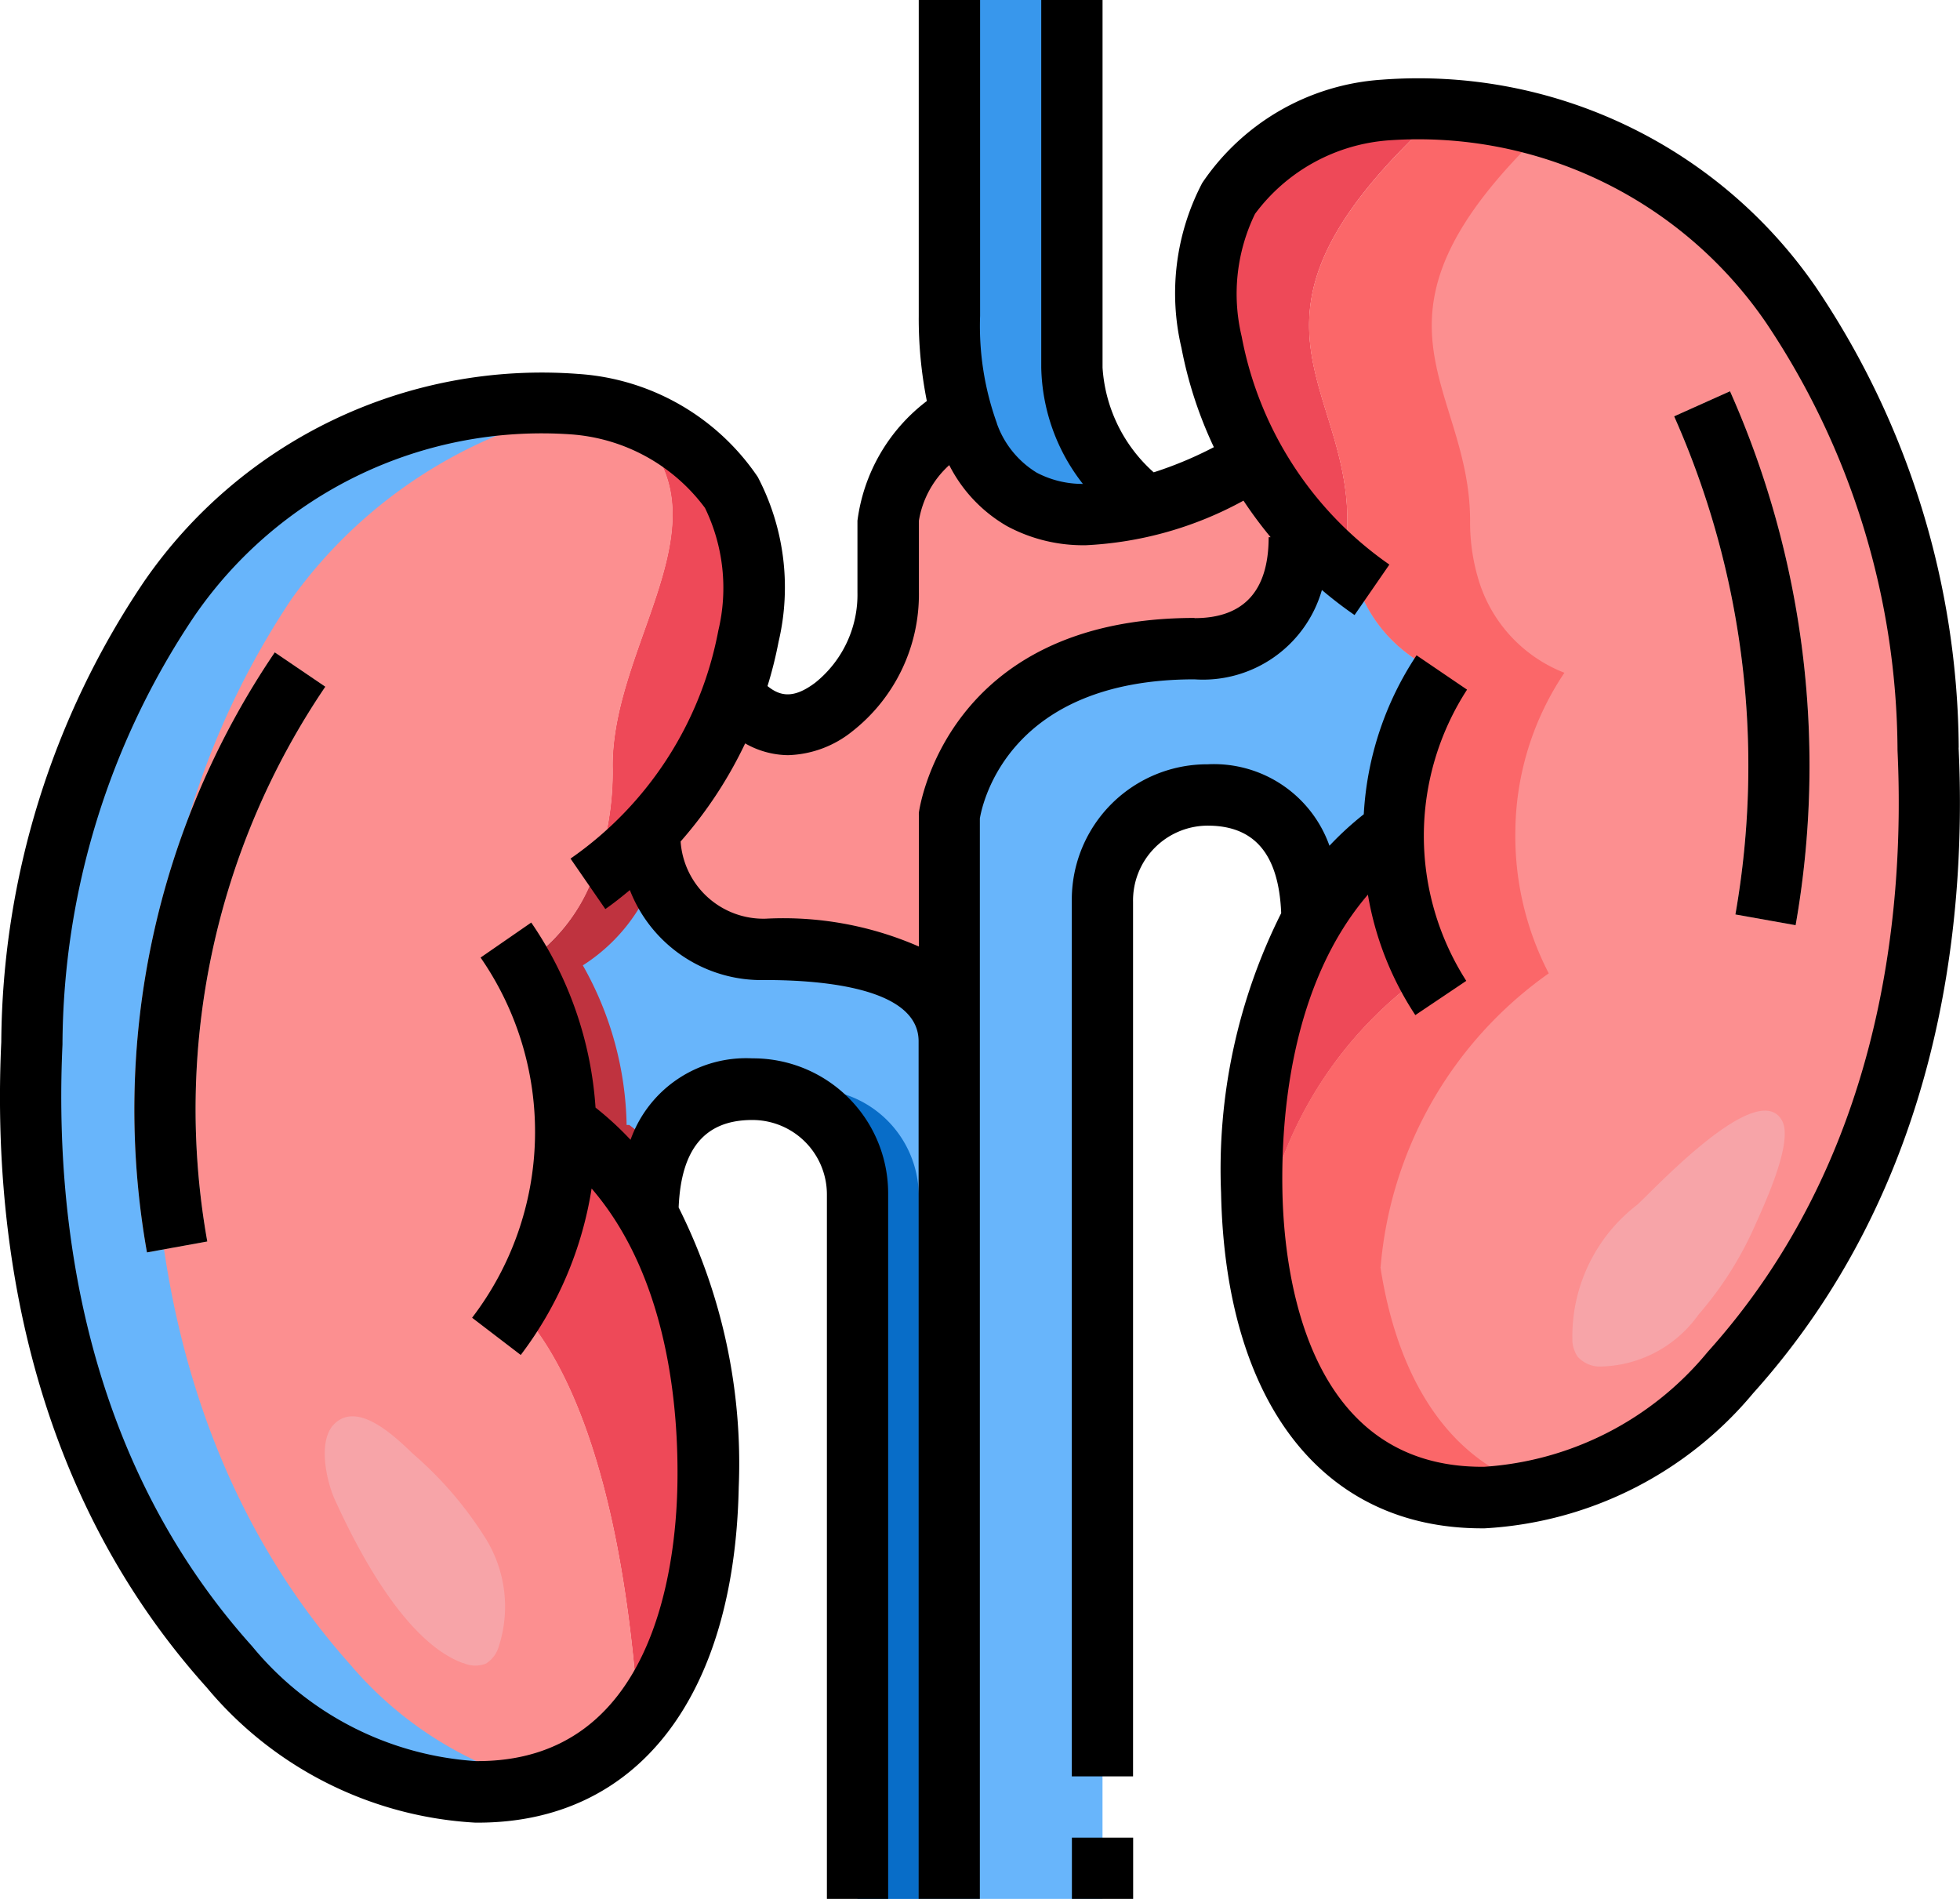 <svg xmlns="http://www.w3.org/2000/svg" width="39.968" height="38.719" viewBox="0 0 39.968 38.719">
  <g id="_05-kidneys" data-name="05-kidneys" transform="translate(0 -1)">
    <path id="Path_8459" data-name="Path 8459" d="M31.23,9.406A7.227,7.227,0,0,1,31,7.439V1h2.5V8.494A3.961,3.961,0,0,0,35,11.323c-1.411.368-3.148.3-3.766-1.917Z" transform="translate(-11.639)" fill="#3897ec"/>
    <path id="Path_8460" data-name="Path 8460" d="M33.511,15.391a7.88,7.88,0,0,0,1.068,1.5l-.131.119a2.03,2.03,0,0,1-2.136,2.273c-4.59,0-5,3.416-5,3.416v4.59c0-1.249-1.324-1.874-3.747-1.874A2.333,2.333,0,0,1,21.189,23a8.059,8.059,0,0,0,1.674-2.7l.181.069a1.325,1.325,0,0,0,1.911.1,2.918,2.918,0,0,0,1.112-2.342V16.671c0-.881.931-1.761,1.48-2.211.618,2.217,2.354,2.286,3.766,1.917a8.252,8.252,0,0,0,2.036-.856Z" transform="translate(-7.956 -5.054)" fill="#fc8f90"/>
    <path id="Path_8461" data-name="Path 8461" d="M40.018,24.458A5.972,5.972,0,0,0,38.4,26.294c-.012-1.967-1.049-2.567-2.136-2.567a2.186,2.186,0,0,0-2.142,2.142V46.234H31V24.158s.406-3.416,5-3.416a2.03,2.03,0,0,0,2.136-2.273l.131-.119a7.731,7.731,0,0,0,1.018.949,2.946,2.946,0,0,0,1.761,1.93,5.879,5.879,0,0,0-1,3.229Z" transform="translate(-11.64 -6.515)" fill="#68b5fb"/>
    <path id="Path_8462" data-name="Path 8462" d="M25.754,32.424V49.91H23.881V35.54A2.186,2.186,0,0,0,21.739,33.4c-1.087,0-2.123.6-2.136,2.567a5.972,5.972,0,0,0-1.617-1.836h-.062a6.838,6.838,0,0,0-.893-3.254,3.636,3.636,0,0,0,1.424-1.711,7.629,7.629,0,0,0,1.174-1.024,2.333,2.333,0,0,0,2.379,2.411c2.423,0,3.747.625,3.747,1.874Z" transform="translate(-6.395 -10.191)" fill="#68b5fb"/>
    <path id="Path_8463" data-name="Path 8463" d="M19.235,34.13h-.062a6.838,6.838,0,0,0-.893-3.254A3.636,3.636,0,0,0,19.7,29.165c.037-.027.072-.058.109-.086a2.58,2.58,0,0,1-.184-.937,7.629,7.629,0,0,1-1.174,1.024,3.636,3.636,0,0,1-1.424,1.711,6.838,6.838,0,0,1,.893,3.254h.062A5.972,5.972,0,0,1,19.6,35.968a3.622,3.622,0,0,1,.227-1.318,5.638,5.638,0,0,0-.6-.52Z" transform="translate(-6.395 -10.192)" fill="#bf333f"/>
    <path id="Path_8464" data-name="Path 8464" d="M26.2,36.56a2.52,2.52,0,0,0-.618.082A2.3,2.3,0,0,1,27.092,38.7V53.072h1.249V38.7A2.186,2.186,0,0,0,26.2,36.56Z" transform="translate(-9.606 -13.353)" fill="#086dc8"/>
    <g id="Group_77446" data-name="Group 77446" transform="translate(10.529 3.188)">
      <path id="Path_8465" data-name="Path 8465" d="M42.1,29.966A5.972,5.972,0,0,1,43.72,28.13h.025a6.08,6.08,0,0,0,.681,2.9A8.158,8.158,0,0,0,41,37.023a12.529,12.529,0,0,1-.125-1.524A10.7,10.7,0,0,1,42.1,29.966Z" transform="translate(-25.872 -13.375)" fill="#ee4958"/>
      <path id="Path_8466" data-name="Path 8466" d="M42.425,14.1a7.731,7.731,0,0,1-1.018-.949A7.972,7.972,0,0,1,39.49,9.291a4.278,4.278,0,0,1,.35-2.935,4.233,4.233,0,0,1,3.191-1.8,6.779,6.779,0,0,1,1.23-.044c-4.721,4.222-2,5.5-2,8.418a4.023,4.023,0,0,0,.162,1.168Z" transform="translate(-25.314 -4.503)" fill="#ee4958"/>
      <path id="Path_8467" data-name="Path 8467" d="M17.865,38.03c0-.1,0-.2-.006-.3h.062a5.972,5.972,0,0,1,1.617,1.836,10.7,10.7,0,0,1,1.23,5.533,7.853,7.853,0,0,1-1.418,4.752c-.368-5.521-1.724-7.644-2.492-8.418A6.84,6.84,0,0,0,17.865,38.03Z" transform="translate(-16.86 -16.98)" fill="#ee4958"/>
      <path id="Path_8468" data-name="Path 8468" d="M22.164,16.092a4.256,4.256,0,0,1,.35,2.929,7.476,7.476,0,0,1-.356,1.28A8.059,8.059,0,0,1,20.484,23a7.629,7.629,0,0,1-1.174,1.024,5.968,5.968,0,0,0,.431-2.361c0-2.667,2.729-5.333.031-7.213a3.813,3.813,0,0,1,2.392,1.642Z" transform="translate(-17.78 -8.238)" fill="#ee4958"/>
    </g>
    <path id="Path_8469" data-name="Path 8469" d="M44.509,22.169a6.08,6.08,0,0,1-.681-2.9,5.879,5.879,0,0,1,1-3.229,2.946,2.946,0,0,1-1.761-1.93,4.023,4.023,0,0,1-.162-1.168c0-2.916-2.723-4.2,2-8.418a9.571,9.571,0,0,1,7.044,4.016,16.576,16.576,0,0,1,2.8,9.062c.212,4.59-.893,9.224-4.034,12.715A7.073,7.073,0,0,1,45.7,32.86c-2.954.025-4.234-2.223-4.615-4.7a8.158,8.158,0,0,1,3.429-5.989Z" transform="translate(-15.425 -1.322)" fill="#fc8f90"/>
    <path id="Path_8470" data-name="Path 8470" d="M43.578,28.158a8.158,8.158,0,0,1,3.429-5.989,6.08,6.08,0,0,1-.681-2.9,5.879,5.879,0,0,1,1-3.229,2.946,2.946,0,0,1-1.761-1.93,4.023,4.023,0,0,1-.162-1.168c0-2.827-2.56-4.117,1.586-8.039A7.981,7.981,0,0,0,44.9,4.52c-4.721,4.222-2,5.5-2,8.418a4.023,4.023,0,0,0,.162,1.168,2.946,2.946,0,0,0,1.761,1.93,5.879,5.879,0,0,0-1,3.229,6.08,6.08,0,0,0,.681,2.9,8.158,8.158,0,0,0-3.429,5.989c.381,2.479,1.661,4.728,4.615,4.7A5.417,5.417,0,0,0,46.9,32.7c-2.047-.546-3.006-2.463-3.326-4.543Z" transform="translate(-15.425 -1.322)" fill="#fb6769"/>
    <path id="Path_8471" data-name="Path 8471" d="M11.011,25.6a6.838,6.838,0,0,1,.893,3.254c.006.1.006.2.006.3a6.84,6.84,0,0,1-1.005,3.4c.768.774,2.123,2.9,2.492,8.418a4.019,4.019,0,0,1-3.322,1.474,7.073,7.073,0,0,1-5.015-2.548C1.918,36.415.812,31.781,1.025,27.191a16.592,16.592,0,0,1,2.8-9.062A9.248,9.248,0,0,1,12.1,14.157a5.849,5.849,0,0,1,.8.162c2.7,1.88-.031,4.546-.031,7.213a5.968,5.968,0,0,1-.431,2.361A3.636,3.636,0,0,1,11.011,25.6Z" transform="translate(-0.375 -4.92)" fill="#fc8f90"/>
    <path id="Path_8472" data-name="Path 8472" d="M7.557,39.906C4.416,36.415,3.31,31.781,3.523,27.191a16.591,16.591,0,0,1,2.8-9.062,9.845,9.845,0,0,1,6.12-3.914c-.114-.022-.229-.041-.343-.057a9.268,9.268,0,0,0-8.275,3.972,16.525,16.525,0,0,0-2.8,9.062c-.212,4.59.893,9.224,4.034,12.715a7.073,7.073,0,0,0,5.015,2.548,4.8,4.8,0,0,0,1.288-.16,7.635,7.635,0,0,1-3.805-2.387Z" transform="translate(-0.375 -4.92)" fill="#68b5fb"/>
    <path id="Path_8473" data-name="Path 8473" d="M4.645,34.535A16.612,16.612,0,0,1,7.251,22.3l1.032.7A15.349,15.349,0,0,0,5.876,34.312Z" transform="translate(-1.648 -7.998)" fill="#fdc8bf"/>
    <path id="Path_8474" data-name="Path 8474" d="M57.143,24.662l-1.23-.219a17.537,17.537,0,0,0-1.249-10.157l1.139-.511A18.79,18.79,0,0,1,57.143,24.662Z" transform="translate(-20.526 -4.797)" fill="#fdc8bf"/>
    <path id="Path_8475" data-name="Path 8475" d="M52.653,39.181a3.383,3.383,0,0,0-1.323,2.8.644.644,0,0,0,.107.3.612.612,0,0,0,.419.2A2.506,2.506,0,0,0,53.9,41.423,7.208,7.208,0,0,0,55.055,39.6c.182-.41.789-1.7.549-2.133C55.118,36.581,53.016,38.848,52.653,39.181Z" transform="translate(-19.265 -13.617)" fill="#f7a4a8"/>
    <path id="Path_8476" data-name="Path 8476" d="M13.432,52.272a.589.589,0,0,0,.458.011.607.607,0,0,0,.258-.337,2.635,2.635,0,0,0-.255-2.2,7.587,7.587,0,0,0-1.486-1.736c-.348-.332-1.118-1.094-1.607-.615-.348.341-.162,1.167.008,1.542.485,1.068,1.453,2.921,2.625,3.34Z" transform="translate(-3.981 -17.362)" fill="#f7a4a8"/>
    <path id="Path_8477" data-name="Path 8477" d="M39.942,16.247a16.978,16.978,0,0,0-2.918-9.4,9.844,9.844,0,0,0-8.852-4.222,4.8,4.8,0,0,0-3.656,2.105,4.847,4.847,0,0,0-.424,3.363,8.438,8.438,0,0,0,.661,2.025,7.784,7.784,0,0,1-1.227.513,3.123,3.123,0,0,1-1.043-2.135V1H21.233V8.494a3.969,3.969,0,0,0,.849,2.373,2.01,2.01,0,0,1-.941-.229,1.932,1.932,0,0,1-.812-1l0-.006a5.845,5.845,0,0,1-.343-2.192V1H18.735V7.441A8.579,8.579,0,0,0,18.9,9.177a3.652,3.652,0,0,0-1.415,2.44v1.458a2.3,2.3,0,0,1-.863,1.847c-.432.324-.707.282-.971.067a8.4,8.4,0,0,0,.225-.9,4.848,4.848,0,0,0-.424-3.364,4.8,4.8,0,0,0-3.656-2.1,9.849,9.849,0,0,0-8.852,4.224,16.967,16.967,0,0,0-2.918,9.4c-.172,3.685.415,8.964,4.19,13.16a7.686,7.686,0,0,0,5.476,2.755h.054c3.247,0,5.233-2.551,5.318-6.836a11.648,11.648,0,0,0-1.225-5.707c.049-1.2.538-1.784,1.5-1.784a1.519,1.519,0,0,1,1.523,1.52V39.719h1.249v-14.4a2.754,2.754,0,0,0-2.769-2.739,2.5,2.5,0,0,0-2.484,1.661,6.475,6.475,0,0,0-.714-.657,7.557,7.557,0,0,0-1.311-3.773L9.8,20.525a6.239,6.239,0,0,1-.173,7.344l.992.759a7.55,7.55,0,0,0,1.445-3.394c1.566,1.817,1.781,4.5,1.749,6.063-.034,1.691-.5,5.612-4.07,5.612H9.7a6.447,6.447,0,0,1-4.559-2.342C1.654,30.687,1.114,25.755,1.274,22.3A15.773,15.773,0,0,1,3.952,13.58a8.592,8.592,0,0,1,7.691-3.723,3.73,3.73,0,0,1,2.733,1.5,3.733,3.733,0,0,1,.272,2.5,7.307,7.307,0,0,1-3.014,4.65l.71,1.029c.174-.121.339-.254.5-.387a2.879,2.879,0,0,0,2.765,1.834c1.166,0,3.123.162,3.123,1.249V39.719h1.249V17.689c.056-.33.6-2.837,4.375-2.837a2.524,2.524,0,0,0,2.6-1.822q.32.272.666.511l.71-1.029A7.307,7.307,0,0,1,25.32,7.861a3.732,3.732,0,0,1,.272-2.5,3.73,3.73,0,0,1,2.733-1.5,8.592,8.592,0,0,1,7.691,3.723A15.773,15.773,0,0,1,38.694,16.3c.161,3.454-.379,8.386-3.872,12.267a6.446,6.446,0,0,1-4.559,2.341h-.042c-3.571,0-4.036-3.921-4.07-5.612-.031-1.566.184-4.237,1.743-6.054a6.394,6.394,0,0,0,.967,2.456L29.9,21a5.484,5.484,0,0,1,.016-5.938l-1.03-.7a6.5,6.5,0,0,0-1.076,3.241,6.454,6.454,0,0,0-.7.642,2.5,2.5,0,0,0-2.484-1.661,2.761,2.761,0,0,0-2.77,2.768V37.221h1.249V19.388a1.527,1.527,0,0,1,1.521-1.553c.963,0,1.451.589,1.5,1.784A11.651,11.651,0,0,0,24.9,25.326c.087,4.285,2.076,6.837,5.32,6.837h.054a7.681,7.681,0,0,0,5.476-2.755c3.775-4.2,4.362-9.474,4.19-13.161ZM24.359,13.6c-5.09,0-5.614,3.927-5.621,3.966a.583.583,0,0,0,0,.074V20.3a6.9,6.9,0,0,0-3.121-.568,1.692,1.692,0,0,1-1.738-1.574,8.633,8.633,0,0,0,1.316-2,1.8,1.8,0,0,0,.874.24,2.186,2.186,0,0,0,1.311-.486,3.55,3.55,0,0,0,1.358-2.846V11.617a1.953,1.953,0,0,1,.619-1.133,3,3,0,0,0,1.18,1.245,3.276,3.276,0,0,0,1.613.388,7.414,7.414,0,0,0,3.207-.909,8.68,8.68,0,0,0,.553.745H25.87c0,1.1-.51,1.651-1.511,1.651Z" transform="translate(0)"/>
    <path id="Path_8478" data-name="Path 8478" d="M7.251,22.3A16.612,16.612,0,0,0,4.645,34.535l1.23-.223A15.349,15.349,0,0,1,8.282,23Z" transform="translate(-1.648 -7.998)"/>
    <path id="Path_8479" data-name="Path 8479" d="M57.143,24.662a18.79,18.79,0,0,0-1.338-10.887l-1.139.511a17.537,17.537,0,0,1,1.249,10.157Z" transform="translate(-20.527 -4.797)"/>
    <path id="Path_8480" data-name="Path 8480" d="M35,61h1.249v1.249H35Z" transform="translate(-13.142 -22.53)"/>
  </g>
</svg>
